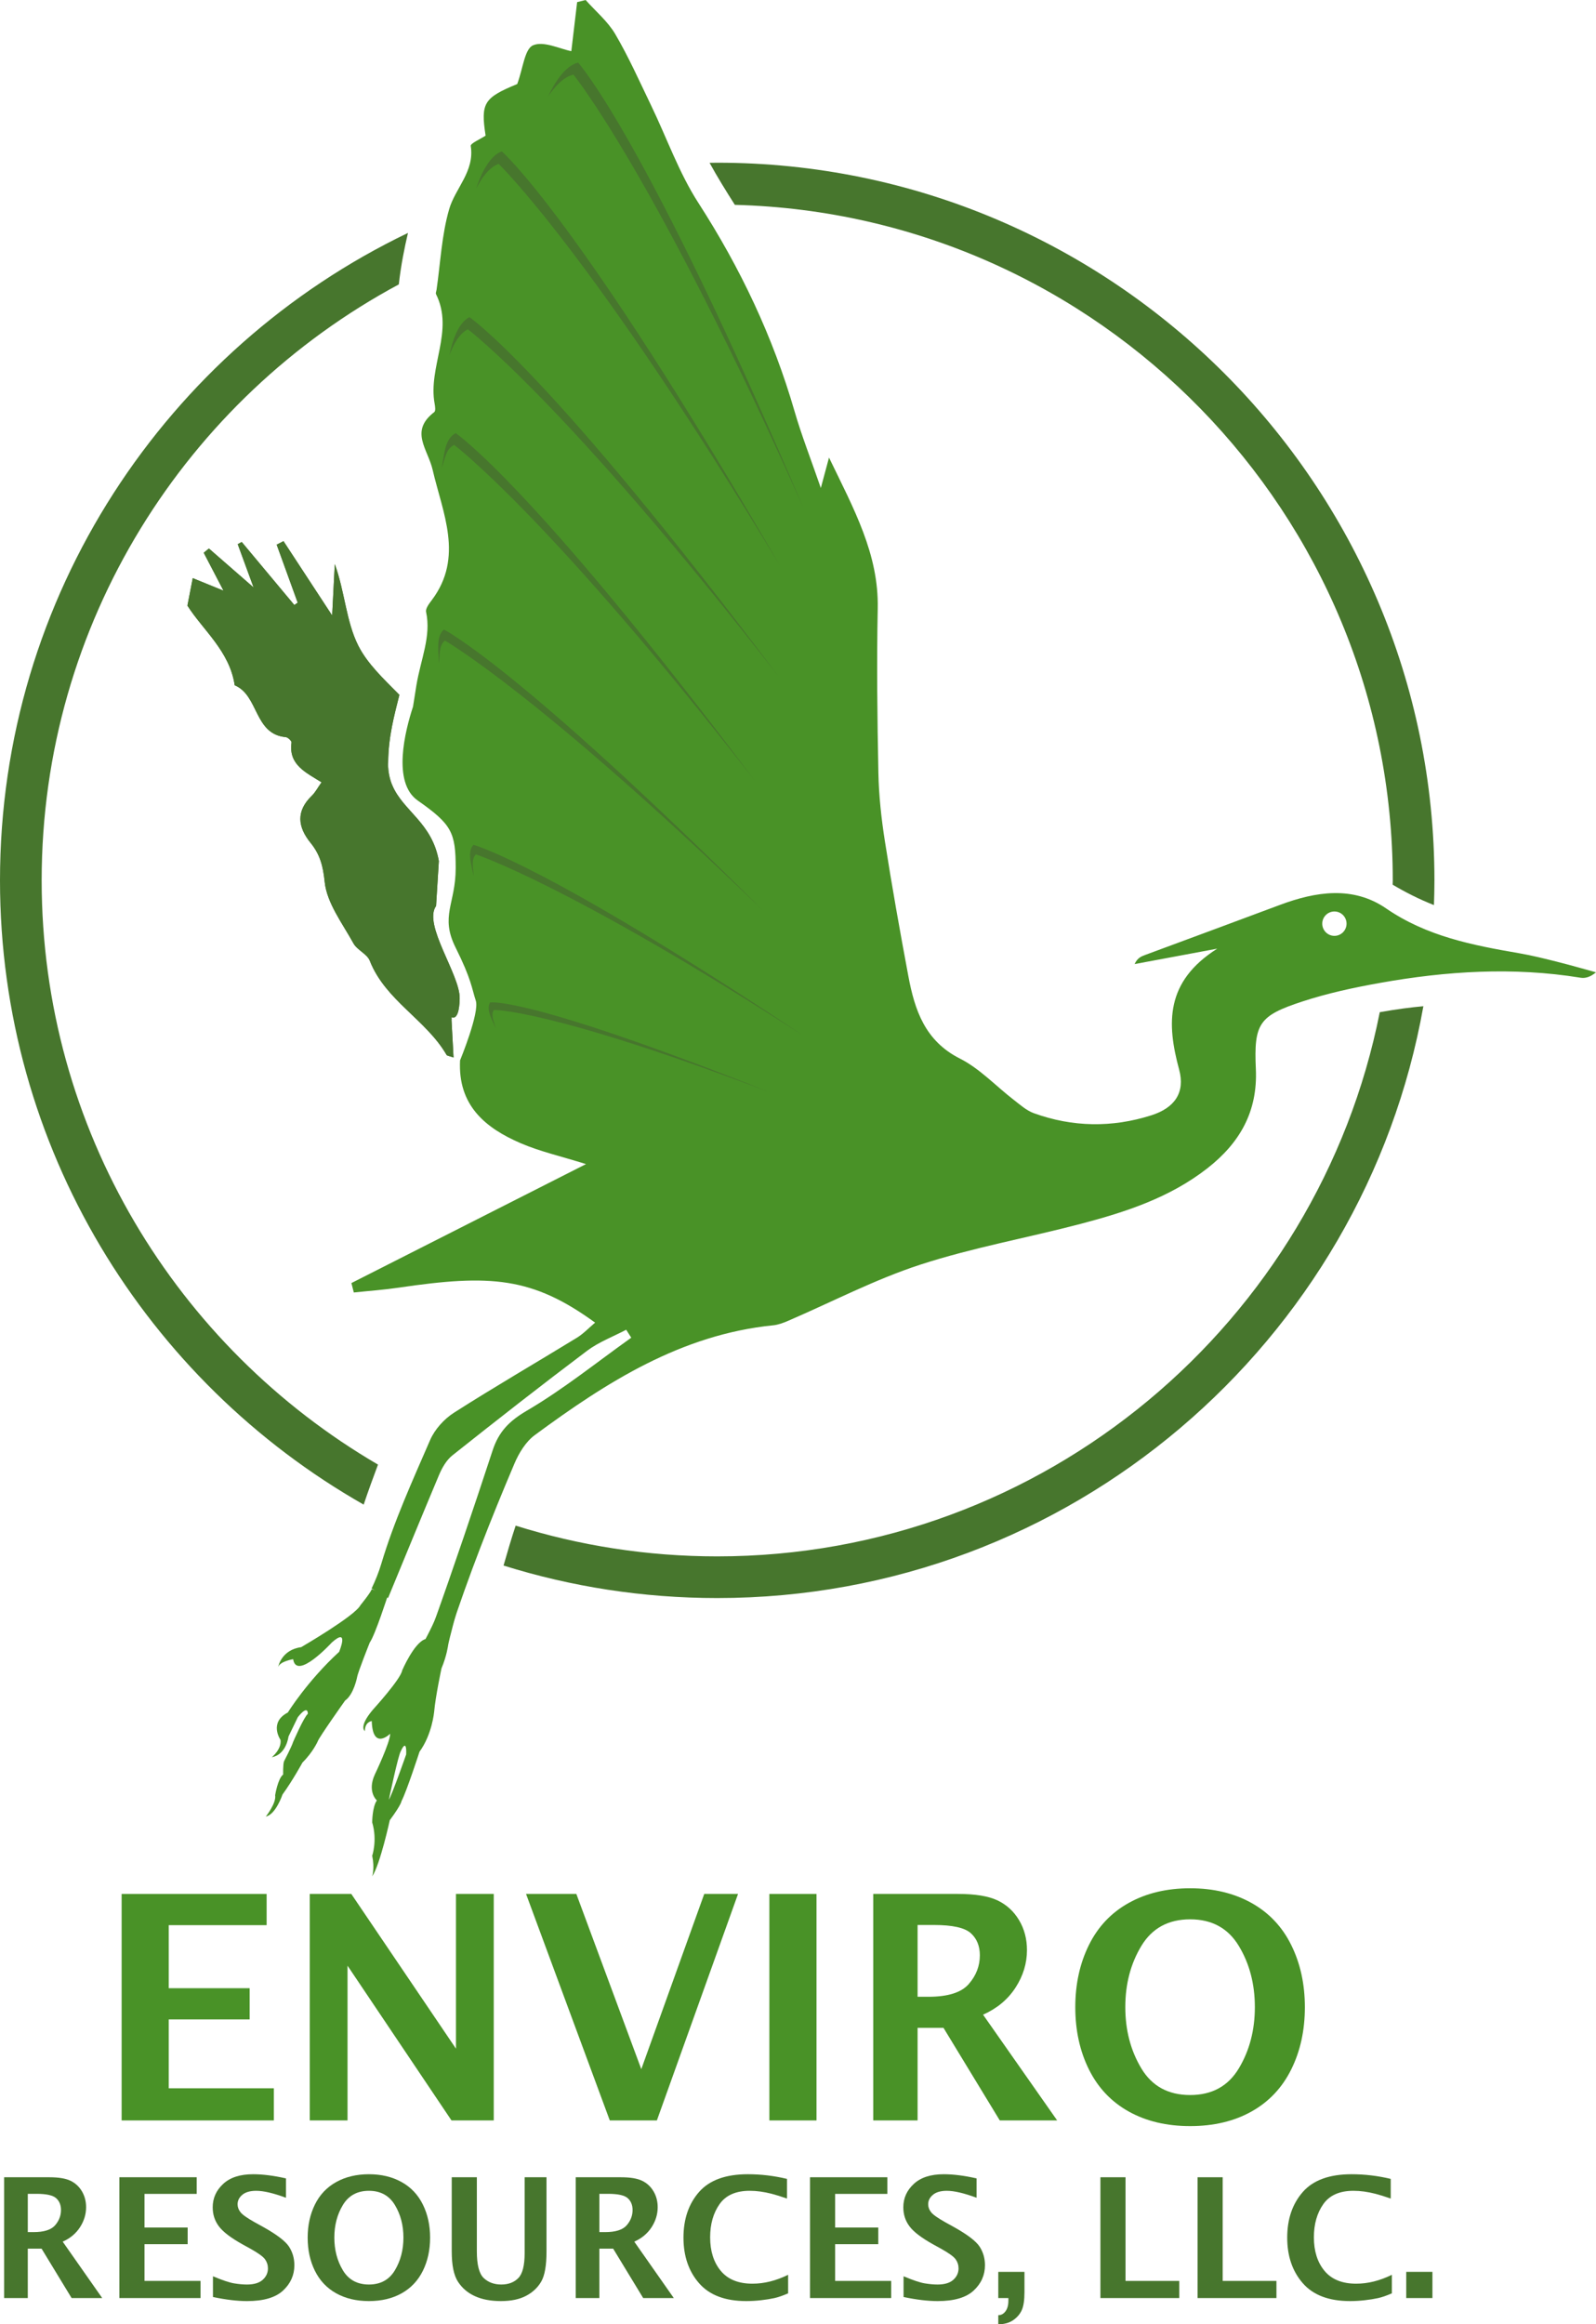 <?xml version="1.0" encoding="UTF-8" standalone="no"?>
<svg
   xmlns:dc="http://purl.org/dc/elements/1.1/"
   xmlns:cc="http://creativecommons.org/ns#"
   xmlns:rdf="http://www.w3.org/1999/02/22-rdf-syntax-ns#"
   xmlns:svg="http://www.w3.org/2000/svg"
   xmlns="http://www.w3.org/2000/svg"
   viewBox="0 0 251.387 365.861"
   height="365.861"
   width="251.387"
   xml:space="preserve"
   version="1.1"
   id="svg4136"><defs
     id="defs4140" /><g
     transform="matrix(1.25,0,0,-1.25,0,365.861)"
     id="g4144"><path
       id="path4146"
       style="fill:#47762d;fill-opacity:1;fill-rule:evenodd;stroke:none"
       d="m 57.068,164.545 c 0.182,0.299 0.479,0.816 0.781,1.342 -0.164,-1.21 -0.552,-1.367 -0.781,-1.342" /><path
       id="path4148"
       style="fill:#47762d;fill-opacity:1;fill-rule:evenodd;stroke:none"
       d="m 49.441,193.78 c -0.257,0.467 -0.45,0.97 -0.539,1.531 -0.074,0.468 -0.057,0.949 0.011,1.437 -8e-4,-0.076 -0.011,-0.145 -0.011,-0.222 0,-1.073 0.206,-1.961 0.539,-2.746" /><path
       id="path4150"
       style="fill:#47762d;fill-opacity:1;fill-rule:evenodd;stroke:none"
       d="m 54.95,178.607 c -1.684,-2.367 3.03,-8.648 2.974,-11.656 -0.008,-0.427 -0.036,-0.773 -0.075,-1.064 -0.302,-0.526 -0.599,-1.043 -0.781,-1.342 -0.104,0.011 -0.176,0.057 -0.176,0.057 l 0.016,-0.299 c -0.005,-0.006 -0.014,-0.018 -0.016,-0.019 0.084,-1.543 0.169,-3.086 0.258,-4.763 -0.555,0.199 -0.81,0.21 -0.879,0.328 -2.591,4.459 -7.706,6.852 -9.676,11.856 -0.341,0.864 -1.59,1.339 -2.059,2.192 -1.388,2.522 -3.351,5.068 -3.625,7.755 -0.203,2.001 -0.596,3.448 -1.774,4.897 -1.631,2.007 -1.858,3.999 0.163,5.943 0.439,0.424 0.73,1.002 1.216,1.685 -1.973,1.236 -4.176,2.2 -3.784,5.003 0.029,0.2 -0.453,0.66 -0.724,0.685 -4.011,0.358 -3.386,5.256 -6.434,6.529 -0.634,4.304 -4.029,6.973 -5.958,10.031 0.264,1.357 0.462,2.378 0.672,3.461 1.179,-0.482 2.344,-0.956 3.874,-1.58 -0.964,1.848 -1.728,3.313 -2.492,4.776 0.217,0.178 0.434,0.357 0.652,0.536 1.718,-1.496 3.433,-2.991 5.631,-4.906 -0.819,2.23 -1.409,3.839 -1.998,5.447 0.167,0.094 0.335,0.186 0.502,0.28 2.21,-2.646 4.419,-5.292 6.629,-7.937 0.141,0.1 0.283,0.199 0.423,0.298 -0.881,2.435 -1.764,4.869 -2.647,7.301 0.287,0.148 0.574,0.294 0.86,0.441 2.046,-3.123 4.091,-6.246 6.131,-9.358 0.116,2.29 0.225,4.382 0.331,6.472 1.272,-3.478 1.422,-7.226 2.961,-10.272 1.147,-2.266 3.122,-4.123 5.179,-6.197 -0.632,-2.537 -1.378,-5.212 -1.413,-8.439 -0.067,-0.488 -0.084,-0.969 -0.011,-1.437 0.089,-0.561 0.283,-1.065 0.539,-1.531 1.38,-3.25 5.007,-4.675 5.859,-9.52 l -0.35,-5.653 z" /><path
       id="path4152"
       style="fill:#499227;fill-opacity:1;fill-rule:evenodd;stroke:none"
       d="m 15.326,25.667 0,28.525 18.271,0 0,-3.932 -12.334,0 0,-7.94 10.195,0 0,-3.932 -10.195,0 0,-8.673 13.241,0 0,-4.048 -19.177,0 z" /><path
       id="path4154"
       style="fill:#499227;fill-opacity:1;fill-rule:evenodd;stroke:none"
       d="m 39.032,25.667 0,28.525 5.233,0 13.192,-19.485 0,19.485 4.761,0 0,-28.525 -5.325,0 -13.1,19.486 0,-19.486 -4.761,0 z" /><path
       id="path4156"
       style="fill:#499227;fill-opacity:1;fill-rule:evenodd;stroke:none"
       d="m 76.839,25.667 -10.553,28.525 6.337,0 8.185,-22.067 7.933,22.067 4.258,0 -10.227,-28.525 -5.933,0 z" /><path
       id="path4158"
       style="fill:#499227;fill-opacity:1;fill-rule:evenodd;stroke:none"
       d="m 96.949,25.667 0,28.525 5.936,0 0,-28.525 -5.936,0 z" /><path
       id="path4160"
       style="fill:#499227;fill-opacity:1;fill-rule:evenodd;stroke:none"
       d="m 115.625,41.241 1.366,0 c 2.45,0 4.142,0.532 5.077,1.599 0.933,1.067 1.401,2.274 1.401,3.623 0,1.169 -0.38,2.098 -1.139,2.786 -0.761,0.687 -2.306,1.031 -4.637,1.031 l -2.068,0 0,-9.039 z m -5.589,-15.574 0,28.525 10.677,0 c 2.184,0 3.848,-0.274 4.992,-0.819 1.143,-0.546 2.045,-1.375 2.708,-2.487 0.662,-1.111 0.993,-2.367 0.993,-3.767 0,-1.671 -0.483,-3.247 -1.447,-4.732 -0.962,-1.484 -2.325,-2.618 -4.085,-3.402 l 9.338,-13.318 -7.23,0 -7.094,11.661 -3.263,0 0,-11.661 -5.589,0 z" /><path
       id="path4162"
       style="fill:#499227;fill-opacity:1;fill-rule:evenodd;stroke:none"
       d="m 149.97,28.867 c 2.75,0 4.796,1.122 6.139,3.366 1.343,2.244 2.014,4.812 2.014,7.706 0,2.907 -0.674,5.476 -2.024,7.707 -1.349,2.23 -3.391,3.347 -6.129,3.347 -2.75,0 -4.799,-1.117 -6.148,-3.347 -1.349,-2.231 -2.024,-4.8 -2.024,-7.707 0,-2.894 0.671,-5.462 2.014,-7.706 1.343,-2.244 3.396,-3.366 6.158,-3.366 z m 0,-3.912 c -2.968,0 -5.551,0.613 -7.748,1.84 -2.197,1.227 -3.867,2.994 -5.011,5.3 -1.143,2.306 -1.715,4.918 -1.715,7.835 0,2.903 0.572,5.512 1.715,7.824 1.144,2.314 2.821,4.083 5.031,5.311 2.21,1.226 4.786,1.84 7.728,1.84 2.93,0 5.499,-0.614 7.709,-1.84 2.21,-1.228 3.887,-2.997 5.03,-5.311 1.144,-2.312 1.716,-4.921 1.716,-7.824 0,-2.917 -0.572,-5.529 -1.716,-7.835 -1.143,-2.306 -2.81,-4.073 -5.001,-5.3 -2.19,-1.227 -4.77,-1.84 -7.738,-1.84" /><path
       id="path4164"
       style="fill:#47762d;fill-opacity:1;fill-rule:evenodd;stroke:none"
       d="m 3.501,11.606 0.729,0 c 1.306,0 2.209,0.284 2.707,0.853 0.498,0.569 0.748,1.213 0.748,1.932 0,0.624 -0.203,1.119 -0.608,1.485 -0.405,0.368 -1.229,0.55 -2.473,0.55 l -1.102,0 0,-4.82 z m -2.981,-8.306 0,15.213 5.694,0 c 1.165,0 2.052,-0.145 2.662,-0.436 0.61,-0.292 1.091,-0.734 1.444,-1.327 0.353,-0.592 0.529,-1.262 0.529,-2.009 0,-0.891 -0.257,-1.732 -0.77,-2.524 C 9.565,11.426 8.839,10.821 7.9,10.403 l 4.98,-7.103 -3.856,0 -3.783,6.219 -1.74,0 0,-6.219 -2.981,0 z" /><path
       id="path4166"
       style="fill:#47762d;fill-opacity:1;fill-rule:evenodd;stroke:none"
       d="m 15.044,3.3 0,15.213 9.744,0 0,-2.096 -6.579,0 0,-4.236 5.438,0 0,-2.097 -5.438,0 0,-4.625 7.062,0 0,-2.159 -10.228,0 z" /><path
       id="path4168"
       style="fill:#47762d;fill-opacity:1;fill-rule:evenodd;stroke:none"
       d="m 26.834,3.434 0,2.611 c 1.188,-0.499 2.075,-0.796 2.662,-0.893 0.587,-0.097 1.127,-0.146 1.62,-0.146 0.889,0 1.552,0.2 1.99,0.597 0.437,0.397 0.656,0.875 0.656,1.431 0,0.425 -0.123,0.808 -0.368,1.152 -0.245,0.336 -0.845,0.772 -1.799,1.306 l -1.027,0.566 c -1.466,0.817 -2.458,1.57 -2.977,2.263 -0.526,0.693 -0.789,1.495 -0.789,2.407 0,1.146 0.438,2.126 1.313,2.941 0.876,0.817 2.134,1.225 3.775,1.225 1.225,0 2.606,-0.175 4.143,-0.524 l 0,-2.438 c -1.572,0.583 -2.821,0.875 -3.747,0.875 -0.765,0 -1.348,-0.166 -1.748,-0.499 -0.4,-0.333 -0.6,-0.732 -0.6,-1.198 0,-0.358 0.122,-0.69 0.367,-0.998 0.237,-0.309 0.833,-0.731 1.788,-1.266 l 1.1,-0.607 c 1.68,-0.94 2.752,-1.755 3.215,-2.447 0.456,-0.699 0.685,-1.483 0.685,-2.352 0,-1.246 -0.476,-2.312 -1.426,-3.195 -0.951,-0.883 -2.464,-1.325 -4.538,-1.325 -1.231,0 -2.663,0.171 -4.295,0.514" /><path
       id="path4170"
       style="fill:#47762d;fill-opacity:1;fill-rule:evenodd;stroke:none"
       d="m 46.488,5.006 c 1.466,0 2.558,0.599 3.273,1.796 0.716,1.197 1.074,2.567 1.074,4.11 0,1.55 -0.359,2.92 -1.079,4.11 -0.72,1.19 -1.809,1.785 -3.269,1.785 -1.467,0 -2.559,-0.595 -3.279,-1.785 -0.72,-1.19 -1.079,-2.56 -1.079,-4.11 0,-1.543 0.358,-2.913 1.074,-4.11 0.716,-1.197 1.811,-1.796 3.284,-1.796 z m 0,-2.086 c -1.583,0 -2.961,0.328 -4.132,0.982 -1.172,0.654 -2.063,1.597 -2.673,2.826 -0.61,1.231 -0.914,2.623 -0.914,4.179 0,1.549 0.305,2.939 0.914,4.174 0.61,1.233 1.504,2.176 2.683,2.831 1.179,0.654 2.553,0.982 4.122,0.982 1.562,0 2.933,-0.328 4.111,-0.982 1.179,-0.655 2.073,-1.598 2.683,-2.831 0.61,-1.235 0.914,-2.625 0.914,-4.174 0,-1.556 -0.305,-2.948 -0.914,-4.179 C 52.672,5.499 51.783,4.556 50.615,3.902 49.446,3.248 48.071,2.92 46.488,2.92" /><path
       id="path4172"
       style="fill:#47762d;fill-opacity:1;fill-rule:evenodd;stroke:none"
       d="m 56.921,18.513 3.166,0 0,-9.33 c 0,-1.687 0.286,-2.805 0.858,-3.353 0.572,-0.549 1.314,-0.824 2.225,-0.824 0.898,0 1.612,0.272 2.144,0.813 0.531,0.542 0.796,1.588 0.796,3.138 l 0,9.556 2.755,0 0,-9.344 c 0,-1.76 -0.221,-3.023 -0.663,-3.788 -0.442,-0.763 -1.081,-1.365 -1.917,-1.803 -0.836,-0.439 -1.895,-0.658 -3.176,-0.658 -1.261,0 -2.344,0.204 -3.248,0.612 -0.905,0.407 -1.621,1.013 -2.148,1.819 -0.528,0.805 -0.791,2.088 -0.791,3.85 l 0,9.312 z" /><path
       id="path4174"
       style="fill:#47762d;fill-opacity:1;fill-rule:evenodd;stroke:none"
       d="m 75.526,11.606 0.729,0 c 1.306,0 2.209,0.284 2.707,0.853 0.498,0.569 0.748,1.213 0.748,1.932 0,0.624 -0.203,1.119 -0.608,1.485 -0.405,0.368 -1.23,0.55 -2.473,0.55 l -1.102,0 0,-4.82 z m -2.981,-8.306 0,15.213 5.694,0 c 1.165,0 2.052,-0.145 2.662,-0.436 0.61,-0.292 1.091,-0.734 1.444,-1.327 0.353,-0.592 0.529,-1.262 0.529,-2.009 0,-0.891 -0.257,-1.732 -0.77,-2.524 -0.514,-0.791 -1.241,-1.396 -2.179,-1.814 l 4.98,-7.103 -3.856,0 -3.783,6.219 -1.74,0 0,-6.219 -2.981,0 z" /><path
       id="path4176"
       style="fill:#47762d;fill-opacity:1;fill-rule:evenodd;stroke:none"
       d="M 99.312,3.896 C 98.648,3.605 98.068,3.405 97.575,3.296 97.081,3.188 96.521,3.098 95.894,3.027 95.267,2.956 94.648,2.92 94.039,2.92 c -2.659,0 -4.643,0.75 -5.952,2.251 -1.309,1.5 -1.964,3.413 -1.964,5.736 0,2.337 0.653,4.252 1.958,5.746 1.306,1.494 3.356,2.241 6.152,2.241 1.651,0 3.296,-0.195 4.934,-0.586 l 3e-4,-2.477 c -0.788,0.274 -1.433,0.474 -1.933,0.601 -0.5,0.126 -0.975,0.221 -1.424,0.282 -0.449,0.062 -0.896,0.093 -1.341,0.093 -1.748,0 -3.016,-0.562 -3.803,-1.685 -0.788,-1.124 -1.182,-2.516 -1.182,-4.174 0,-1.74 0.447,-3.149 1.341,-4.225 0.894,-1.076 2.225,-1.613 3.993,-1.613 1.474,0 2.971,0.373 4.492,1.12 l 0,-2.334 z" /><path
       id="path4178"
       style="fill:#47762d;fill-opacity:1;fill-rule:evenodd;stroke:none"
       d="m 102.067,3.3 0,15.213 9.745,0 0,-2.096 -6.579,0 0,-4.236 5.437,0 0,-2.097 -5.437,0 0,-4.625 7.061,0 0,-2.159 -10.227,0 z" /><path
       id="path4180"
       style="fill:#47762d;fill-opacity:1;fill-rule:evenodd;stroke:none"
       d="m 113.857,3.434 0,2.611 c 1.187,-0.499 2.074,-0.796 2.661,-0.893 0.587,-0.097 1.127,-0.146 1.62,-0.146 0.89,0 1.553,0.2 1.99,0.597 0.438,0.397 0.657,0.875 0.657,1.431 0,0.425 -0.123,0.808 -0.368,1.152 -0.246,0.336 -0.845,0.772 -1.799,1.306 l -1.027,0.566 c -1.466,0.817 -2.459,1.57 -2.977,2.263 -0.526,0.693 -0.788,1.495 -0.788,2.407 0,1.146 0.437,2.126 1.313,2.941 0.876,0.817 2.134,1.225 3.775,1.225 1.224,0 2.606,-0.175 4.142,-0.524 l 0,-2.438 c -1.572,0.583 -2.821,0.875 -3.747,0.875 -0.766,0 -1.348,-0.166 -1.748,-0.499 -0.4,-0.333 -0.601,-0.732 -0.601,-1.198 0,-0.358 0.123,-0.69 0.368,-0.998 0.237,-0.309 0.834,-0.731 1.788,-1.266 l 1.099,-0.607 c 1.68,-0.94 2.752,-1.755 3.215,-2.447 0.457,-0.699 0.685,-1.483 0.685,-2.352 0,-1.246 -0.475,-2.312 -1.426,-3.195 -0.951,-0.883 -2.464,-1.325 -4.538,-1.325 -1.232,0 -2.662,0.171 -4.294,0.514" /><path
       id="path4182"
       style="fill:#47762d;fill-opacity:1;fill-rule:evenodd;stroke:none"
       d="m 127.066,3.3 -1.274,0 0,3.3 3.299,0 0,-2.559 c 0,-0.995 -0.111,-1.743 -0.334,-2.247 -0.223,-0.503 -0.585,-0.928 -1.085,-1.274 -0.5,-0.346 -1.127,-0.52 -1.88,-0.52 l 0,1.142 c 0.359,0 0.661,0.162 0.906,0.488 0.245,0.326 0.368,0.773 0.368,1.341 l 0,0.329 z" /><path
       id="path4184"
       style="fill:#47762d;fill-opacity:1;fill-rule:evenodd;stroke:none"
       d="m 138.661,3.3 0,15.213 3.166,0 0,-13.054 6.774,0 0,-2.159 -9.94,0 z" /><path
       id="path4186"
       style="fill:#47762d;fill-opacity:1;fill-rule:evenodd;stroke:none"
       d="m 150.903,3.3 0,15.213 3.166,0 0,-13.054 6.774,0 0,-2.159 -9.94,0 z" /><path
       id="path4188"
       style="fill:#47762d;fill-opacity:1;fill-rule:evenodd;stroke:none"
       d="m 175.387,3.896 c -0.664,-0.291 -1.243,-0.491 -1.736,-0.6 -0.494,-0.108 -1.054,-0.198 -1.681,-0.269 -0.627,-0.071 -1.246,-0.107 -1.855,-0.107 -2.659,0 -4.643,0.75 -5.952,2.251 -1.309,1.5 -1.963,3.413 -1.963,5.736 0,2.337 0.652,4.252 1.958,5.746 1.305,1.494 3.356,2.241 6.152,2.241 1.651,0 3.296,-0.195 4.934,-0.586 l 0,-2.477 c -0.788,0.274 -1.433,0.474 -1.933,0.601 -0.5,0.126 -0.975,0.221 -1.424,0.282 -0.448,0.062 -0.895,0.093 -1.341,0.093 -1.748,0 -3.015,-0.562 -3.803,-1.685 -0.788,-1.124 -1.182,-2.516 -1.182,-4.174 3e-4,-1.74 0.447,-3.149 1.341,-4.225 0.894,-1.076 2.225,-1.613 3.994,-1.613 1.473,0 2.971,0.373 4.491,1.12 l 3e-4,-2.334 z" /><path
       id="path4190"
       style="fill:#47762d;fill-opacity:1;fill-rule:evenodd;stroke:none"
       d="m 177.197,3.3 0,3.3 3.3,0 0,-3.3 -3.3,0 z" /><path
       id="path4192"
       style="fill:#47762d;fill-opacity:1;fill-rule:evenodd;stroke:none"
       d="m 175.5,181.824 c 0,-0.182 -0.012,-0.361 -0.013,-0.542 1.513,-0.898 3.294,-1.823 5.204,-2.568 0.035,1.033 0.059,2.069 0.059,3.11 0,49.833 -40.542,90.375 -90.374,90.375 -0.323,0 -0.643,-0.009 -0.966,-0.013 0.92,-1.683 2.163,-3.692 3.187,-5.294 45.912,-1.185 82.903,-38.876 82.903,-85.068" /><path
       id="path4194"
       style="fill:#47762d;fill-opacity:1;fill-rule:evenodd;stroke:none"
       d="m 5.25,181.824 c 0,32.438 18.243,60.688 45.004,75.051 0.263,2.392 0.731,4.695 1.156,6.483 -30.381,-14.578 -51.41,-45.646 -51.41,-81.534 0,-33.645 18.483,-63.051 45.826,-78.608 0.541,1.622 1.231,3.512 1.805,5.04 -25.318,14.767 -42.381,42.204 -42.381,73.568" /><path
       id="path4196"
       style="fill:#47762d;fill-opacity:1;fill-rule:evenodd;stroke:none"
       d="m 90.375,96.699 c -8.843,0 -17.374,1.358 -25.398,3.871 -0.521,-1.565 -1.075,-3.441 -1.526,-5.026 8.508,-2.66 17.551,-4.095 26.924,-4.095 44.428,0 81.47,32.225 88.982,74.529 -1.49,-0.134 -3.356,-0.366 -5.494,-0.752 -7.744,-39.018 -42.229,-68.527 -83.489,-68.527" /><path
       id="path4198"
       style="fill:#499227;fill-opacity:1;fill-rule:evenodd;stroke:none"
       d="m 51.182,71.761 c 0,0 -1.764,-5.037 -2.183,-5.709 0,0 1.176,5.626 1.511,6.129 3e-4,0 0.756,1.764 0.672,-0.42 z m 4.354,18.948 c -0.336,-1.511 -1.919,-4.421 -1.919,-4.421 -1.427,-0.42 -2.939,-3.947 -2.939,-3.947 -0.168,-1.091 -3.695,-4.954 -3.695,-4.954 -1.847,-2.183 -1.007,-2.687 -1.007,-2.687 0,1.176 0.869,1.26 0.869,1.26 0.113,-3.779 2.322,-1.596 2.322,-1.596 0,-1.091 -1.931,-5.122 -1.931,-5.122 -1.007,-2.183 0.252,-3.274 0.252,-3.274 -0.588,-0.84 -0.588,-2.771 -0.588,-2.771 0.672,-2.267 0,-4.198 0,-4.198 0.336,-1.596 0,-2.603 0,-2.603 1.008,1.511 2.216,7.077 2.216,7.077 1.468,1.984 1.478,2.411 1.478,2.411 0.638,1.195 2.267,6.213 2.267,6.213 1.595,2.183 1.847,5.038 1.847,5.038 0.168,1.932 0.924,5.458 0.924,5.458 0.671,1.595 0.84,2.939 0.84,2.939 0.084,0.588 1.175,4.618 1.175,4.618 l -2.111,0.559 z" /><path
       id="path4200"
       style="fill:#499227;fill-opacity:1;fill-rule:evenodd;stroke:none"
       d="m 48.904,91.877 c 0,0 -1.638,-5.101 -2.31,-6.025 0,0 -1.511,-3.778 -1.595,-4.366 0,0 -0.42,-2.183 -1.511,-2.939 0,0 -3.275,-4.618 -3.442,-5.122 0,0 -0.578,-1.344 -1.931,-2.687 0,0 -1.249,-2.285 -2.519,-4.03 0,0 -0.84,-2.519 -2.099,-2.771 0,0 1.343,1.68 1.175,2.687 0,0 0.336,2.099 1.008,2.603 0,3e-4 -0.033,1.277 0.109,1.662 0,0 0.983,1.886 1.151,2.452 0,0 1.343,3.107 1.847,3.527 0,0 0.084,1.259 -1.259,-0.42 l -1.176,-2.435 c 0,0 -0.252,-2.267 -2.099,-2.603 0,0 1.259,1.008 1.092,2.183 0,0 -1.511,2.183 0.923,3.443 0,0 2.435,3.946 6.465,7.641 0,0 1.344,3.191 -0.923,1.175 0,0 -4.45,-4.87 -4.87,-2.099 0,0 -1.645,-0.258 -1.886,-0.983 0,0 0.374,2.159 2.893,2.495 0,0 6.801,3.946 7.473,5.289 0,3e-4 1.235,1.506 1.428,2.016 l 2.058,-0.693 z" /><path
       id="path4202"
       style="fill:#499227;fill-opacity:1;fill-rule:evenodd;stroke:none"
       d="m 168.147,174.839 c -0.845,0 -1.532,0.689 -1.532,1.536 0,0.847 0.687,1.533 1.532,1.533 0.846,0 1.53,-0.686 1.53,-1.533 0,-0.847 -0.684,-1.536 -1.53,-1.536 z m 28.176,-3.29 c -1.623,0.404 -3.252,0.818 -4.899,1.101 -5.881,1.012 -11.635,2.124 -16.761,5.643 -4.164,2.861 -8.855,2.137 -13.392,0.439 -5.641,-2.112 -11.295,-4.193 -16.943,-6.288 -0.501,-0.185 -1.002,-0.369 -1.358,-1.159 3.113,0.581 6.228,1.163 10.411,1.941 -6.558,-4.155 -6.374,-9.419 -4.801,-15.224 0.777,-2.871 -0.529,-4.816 -3.508,-5.763 -4.926,-1.567 -9.915,-1.499 -14.801,0.269 -0.927,0.337 -1.73,1.062 -2.532,1.681 -2.258,1.74 -4.278,3.934 -6.774,5.192 -4.425,2.232 -5.704,6.121 -6.507,10.4 -1.061,5.654 -2.068,11.321 -2.959,17.006 -0.444,2.837 -0.758,5.719 -0.815,8.588 -0.138,6.9 -0.218,13.805 -0.082,20.704 0.136,6.846 -3.009,12.51 -6.139,18.988 -0.384,-1.426 -0.591,-2.198 -1.032,-3.831 -1.288,3.731 -2.435,6.643 -3.303,9.637 -2.714,9.378 -6.825,18.055 -12.127,26.267 -2.451,3.797 -3.981,8.184 -5.963,12.286 -1.456,3.016 -2.822,6.091 -4.514,8.973 -0.943,1.605 -2.469,2.869 -3.731,4.29 -0.357,-0.089 -0.712,-0.178 -1.069,-0.268 -0.246,-2.082 -0.494,-4.164 -0.733,-6.174 -1.447,0.281 -3.489,1.318 -4.826,0.736 -1.06,-0.462 -1.259,-2.905 -1.99,-4.874 -4.189,-1.732 -4.623,-2.37 -3.986,-6.5 -0.65,-0.434 -1.923,-0.972 -1.871,-1.303 0.503,-3.209 -1.956,-5.31 -2.724,-7.972 -0.941,-3.261 -1.093,-6.749 -1.586,-10.139 -0.026,-0.184 -0.135,-0.41 -0.065,-0.549 2.312,-4.63 -1.034,-9.187 -0.175,-13.796 0.064,-0.346 0.137,-0.911 -0.042,-1.048 -3.157,-2.421 -0.819,-4.638 -0.207,-7.286 1.235,-5.358 3.976,-10.987 -0.115,-16.404 -0.33,-0.439 -0.804,-1.054 -0.713,-1.479 0.663,-3.087 -0.67,-5.923 -1.226,-9.272 l -0.42,-2.656 c -1.004,-3.054 -2.65,-9.548 0.586,-11.817 4.289,-3.007 4.79,-4.011 4.79,-8.522 0,-4.512 -2.005,-6.017 0,-10.025 2.006,-4.01 2.032,-5.153 2.533,-6.658 0.501,-1.503 -1.983,-7.527 -1.983,-7.527 -0.28,-5.636 3.135,-8.491 7.656,-10.434 2.425,-1.041 5.045,-1.629 8.215,-2.622 -10.212,-5.175 -19.887,-10.079 -29.562,-14.982 0.101,-0.395 0.203,-0.792 0.304,-1.187 1.895,0.201 3.8,0.334 5.682,0.612 11.503,1.697 16.797,1.356 24.724,-4.409 -0.806,-0.677 -1.483,-1.404 -2.301,-1.904 -5.155,-3.156 -10.388,-6.186 -15.482,-9.437 -1.243,-0.794 -2.423,-2.099 -3.006,-3.441 -2.222,-5.119 -4.558,-10.238 -6.149,-15.567 -0.334,-1.119 -0.756,-2.147 -1.226,-3.127 l 2.072,-1.205 c 2.128,5.156 4.247,10.315 6.408,15.457 0.385,0.916 0.937,1.902 1.692,2.503 5.609,4.452 11.25,8.867 16.974,13.172 1.476,1.11 3.281,1.782 4.934,2.654 0.212,-0.334 0.426,-0.667 0.638,-1.001 -4.36,-3.103 -8.552,-6.493 -13.152,-9.186 -2.212,-1.292 -3.54,-2.646 -4.312,-4.993 -2.41,-7.335 -4.88,-14.652 -7.477,-21.922 l 2.055,-1.195 c 2.366,7.262 5.167,14.383 8.164,21.439 0.566,1.332 1.431,2.757 2.562,3.589 9.053,6.667 18.448,12.664 30.051,13.829 0.63,0.064 1.263,0.301 1.854,0.554 5.547,2.386 10.947,5.216 16.662,7.079 6.593,2.147 13.483,3.371 20.206,5.136 5.682,1.492 11.249,3.301 15.991,7.01 4.074,3.186 6.343,7.131 6.101,12.48 -0.262,5.754 0.395,6.727 5.865,8.518 3.167,1.037 6.466,1.748 9.754,2.335 8.383,1.498 16.812,2.036 25.282,0.659 0.592,-0.096 1.226,0.062 1.96,0.68 -1.595,0.434 -3.182,0.898 -4.787,1.296" /><path
       id="path4204"
       style="fill:#47762d;fill-opacity:1;fill-rule:evenodd;stroke:none"
       d="m 57.068,164.545 c 0.182,0.299 0.479,0.816 0.781,1.342 -0.164,-1.21 -0.552,-1.367 -0.781,-1.342" /><path
       id="path4206"
       style="fill:#47762d;fill-opacity:1;fill-rule:evenodd;stroke:none"
       d="m 49.441,193.78 c -0.257,0.467 -0.45,0.97 -0.539,1.531 -0.074,0.468 -0.057,0.949 0.011,1.437 -8e-4,-0.076 -0.011,-0.145 -0.011,-0.222 0,-1.073 0.206,-1.961 0.539,-2.746" /><path
       id="path4208"
       style="fill:#47762d;fill-opacity:1;fill-rule:evenodd;stroke:none"
       d="m 54.95,178.607 c -1.684,-2.367 3.03,-8.648 2.974,-11.656 -0.008,-0.427 -0.036,-0.773 -0.075,-1.064 -0.302,-0.526 -0.599,-1.043 -0.781,-1.342 -0.104,0.011 -0.176,0.057 -0.176,0.057 l 0.016,-0.299 c -0.005,-0.006 -0.014,-0.018 -0.016,-0.019 0.084,-1.543 0.169,-3.086 0.258,-4.763 -0.555,0.199 -0.81,0.21 -0.879,0.328 -2.591,4.459 -7.706,6.852 -9.676,11.856 -0.341,0.864 -1.59,1.339 -2.059,2.192 -1.388,2.522 -3.351,5.068 -3.625,7.755 -0.203,2.001 -0.596,3.448 -1.774,4.897 -1.631,2.007 -1.858,3.999 0.163,5.943 0.439,0.424 0.73,1.002 1.216,1.685 -1.973,1.236 -4.176,2.2 -3.784,5.003 0.029,0.2 -0.453,0.66 -0.724,0.685 -4.011,0.358 -3.386,5.256 -6.434,6.529 -0.634,4.304 -4.029,6.973 -5.958,10.031 0.264,1.357 0.462,2.378 0.672,3.461 1.179,-0.482 2.344,-0.956 3.874,-1.58 -0.964,1.848 -1.728,3.313 -2.492,4.776 0.217,0.178 0.434,0.357 0.652,0.536 1.718,-1.496 3.433,-2.991 5.631,-4.906 -0.819,2.23 -1.409,3.839 -1.998,5.447 0.167,0.094 0.335,0.186 0.502,0.28 2.21,-2.646 4.419,-5.292 6.629,-7.937 0.141,0.1 0.283,0.199 0.423,0.298 -0.881,2.435 -1.764,4.869 -2.647,7.301 0.287,0.148 0.574,0.294 0.86,0.441 2.046,-3.123 4.091,-6.246 6.131,-9.358 0.116,2.29 0.225,4.382 0.331,6.472 1.272,-3.478 1.422,-7.226 2.961,-10.272 1.147,-2.266 3.122,-4.123 5.179,-6.197 -0.632,-2.537 -1.378,-5.212 -1.413,-8.439 -0.067,-0.488 -0.084,-0.969 -0.011,-1.437 0.089,-0.561 0.283,-1.065 0.539,-1.531 1.38,-3.25 5.007,-4.675 5.859,-9.52 l -0.35,-5.653 z" /><path
       id="path4210"
       style="fill:#47762d;fill-opacity:1;fill-rule:evenodd;stroke:none"
       d="m 72.258,283.291 c 0,0 10.245,-12.569 28.953,-54.499 -19.922,46.785 -28.365,56.013 -28.365,56.013 -1.663,-0.396 -2.988,-2.584 -3.785,-4.271 0.828,1.236 1.931,2.456 3.198,2.758" /><path
       id="path4212"
       style="fill:#47762d;fill-opacity:1;fill-rule:evenodd;stroke:none"
       d="m 62.83,272.052 c 0,0 11.709,-11.217 35.414,-50.539 -25.506,43.99 -35.017,52.113 -35.017,52.113 -1.602,-0.597 -2.649,-2.931 -3.233,-4.703 0.67,1.327 1.615,2.674 2.836,3.129" /><path
       id="path4214"
       style="fill:#47762d;fill-opacity:1;fill-rule:evenodd;stroke:none"
       d="m 58.951,251.226 c 0,0 12.304,-9.251 39.092,-43.639 -29.012,38.584 -38.895,45.167 -38.895,45.167 -1.442,-0.744 -2.166,-3.062 -2.516,-4.799 0.482,1.327 1.221,2.704 2.32,3.27" /><path
       id="path4216"
       style="fill:#47762d;fill-opacity:1;fill-rule:evenodd;stroke:none"
       d="m 57.228,236.664 c 0,0 11.928,-8.969 37.897,-42.304 -28.125,37.405 -37.706,43.786 -37.706,43.786 -1.398,-0.721 -1.432,-2.746 -1.771,-4.43 0.467,1.286 0.515,2.399 1.581,2.948" /><path
       id="path4218"
       style="fill:#47762d;fill-opacity:1;fill-rule:evenodd;stroke:none"
       d="m 56.069,212.019 c 0,0 11.773,-6.694 40.064,-33.981 -30.891,30.75 -40.189,35.37 -40.189,35.37 -1.039,-0.846 -0.677,-2.716 -0.639,-4.31 0.145,1.246 -0.028,2.276 0.764,2.921" /><path
       id="path4220"
       style="fill:#47762d;fill-opacity:1;fill-rule:evenodd;stroke:none"
       d="m 59.964,185.1 c 0,0 11.657,-3.79 41.247,-22.816 -32.444,21.621 -41.556,24.023 -41.556,24.023 -0.826,-0.938 -0.234,-2.527 0.025,-3.932 -0.043,1.129 -0.345,2.01 0.284,2.725" /><path
       id="path4222"
       style="fill:#47762d;fill-opacity:1;fill-rule:evenodd;stroke:none"
       d="m 62.221,165.504 c 0,0 6.819,0.225 34.68,-10.325 -30.682,12.197 -35.149,11.271 -35.149,11.271 -0.519,-0.923 0.251,-2.135 0.714,-3.253 -0.234,0.928 -0.64,1.604 -0.245,2.307" /></g></svg>
